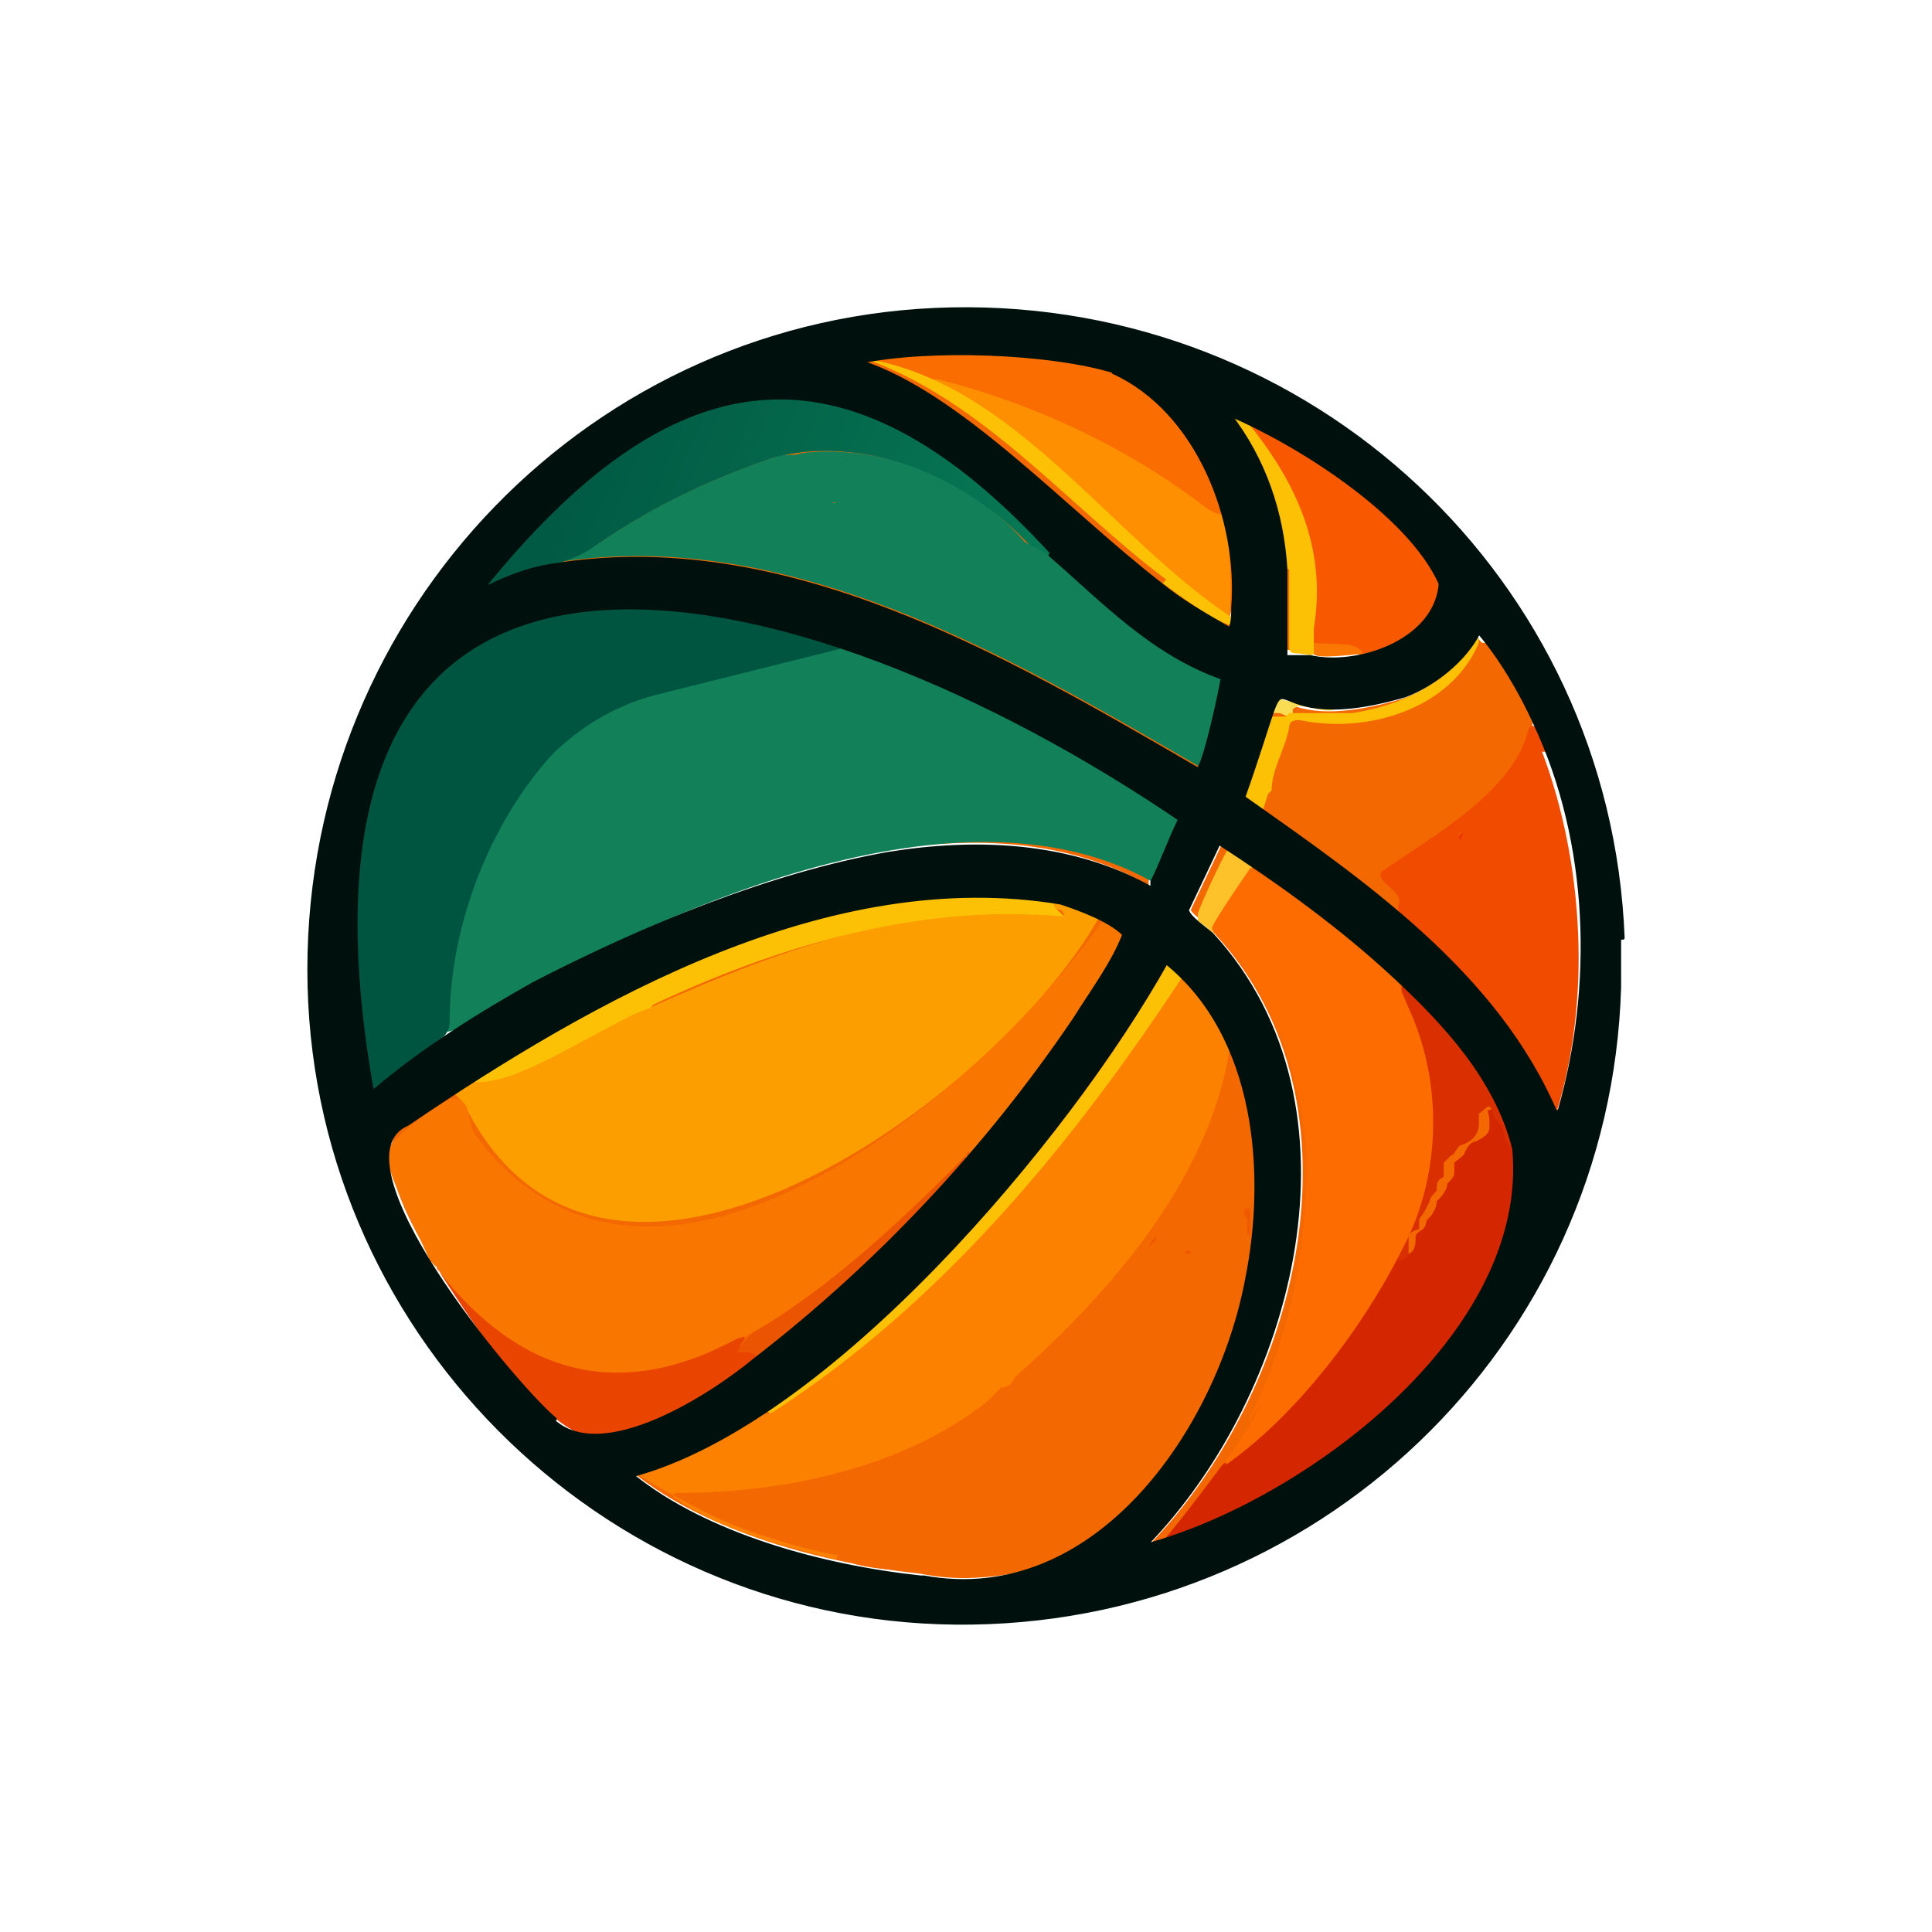 <?xml version="1.0" encoding="UTF-8"?>
<svg id="Layer_1" xmlns="http://www.w3.org/2000/svg" xmlns:xlink="http://www.w3.org/1999/xlink" version="1.1" viewBox="0 0 55 55">
  <!-- Generator: Adobe Illustrator 30.0.0, SVG Export Plug-In . SVG Version: 2.1.1 Build 123)  -->
  <defs>
    <style>
      .st0 {
        fill: none;
      }

      .st1 {
        fill: #da2f00;
      }

      .st2 {
        fill: url(#linear-gradient2);
      }

      .st3 {
        fill: url(#linear-gradient1);
      }

      .st4 {
        fill: url(#linear-gradient3);
      }

      .st5 {
        fill: url(#linear-gradient4);
      }

      .st6 {
        fill: #005540;
      }

      .st7 {
        fill: #fd8f00;
      }

      .st8 {
        fill: #fa6d00;
      }

      .st9 {
        fill: #eb852a;
      }

      .st10 {
        fill: #00110d;
        stroke: #00110d;
        stroke-linecap: round;
        stroke-linejoin: round;
        stroke-width: .1px;
      }

      .st11 {
        fill: #ec3c00;
      }

      .st12 {
        fill: #ee5000;
      }

      .st13 {
        fill: #f97700;
      }

      .st14 {
        fill: url(#linear-gradient);
      }

      .st15 {
        fill: #f9dc53;
      }

      .st16 {
        fill: #fdc324;
      }

      .st17 {
        fill: #fd9e00;
      }

      .st18 {
        fill: #fc6c01;
      }

      .st19 {
        fill: #12815a;
      }

      .st20 {
        fill: #eb5401;
      }

      .st21 {
        fill: #fdc129;
      }

      .st22 {
        fill: #f36800;
      }

      .st23 {
        fill: #fb7704;
      }

      .st24 {
        fill: #fd8100;
      }

      .st25 {
        fill: #fad46b;
      }

      .st26 {
        fill: #e94400;
      }

      .st27 {
        fill: #fcc005;
      }

      .st28 {
        fill: #f0bd3c;
      }

      .st29 {
        fill: #1c865c;
      }

      .st30 {
        fill: #d42600;
      }

      .st31 {
        fill: #f05900;
      }

      .st32 {
        fill: #f75800;
      }

      .st33 {
        fill: #f14b00;
      }

      .st34 {
        fill: #fbbf30;
      }
    </style>
    <linearGradient id="linear-gradient" x1="3981.1" y1="-977.7" x2="4028.5" y2="-997.3" gradientTransform="translate(-1574.7 -380.9) scale(.4 -.4)" gradientUnits="userSpaceOnUse">
      <stop offset="0" stop-color="#015a44"/>
      <stop offset=".7" stop-color="#087c56"/>
      <stop offset="1" stop-color="#01674f"/>
    </linearGradient>
    <linearGradient id="linear-gradient1" x1="3981.4" y1="-977.1" x2="4028.7" y2="-996.8" gradientTransform="translate(-1574.7 -380.9) scale(.4 -.4)" gradientUnits="userSpaceOnUse">
      <stop offset="0" stop-color="#015a44"/>
      <stop offset=".7" stop-color="#087c56"/>
      <stop offset="1" stop-color="#01674f"/>
    </linearGradient>
    <linearGradient id="linear-gradient2" x1="3980.8" y1="-978.4" x2="4028.2" y2="-998.1" gradientTransform="translate(-1574.7 -380.9) scale(.4 -.4)" gradientUnits="userSpaceOnUse">
      <stop offset="0" stop-color="#015a44"/>
      <stop offset=".7" stop-color="#087c56"/>
      <stop offset="1" stop-color="#01674f"/>
    </linearGradient>
    <linearGradient id="linear-gradient3" x1="3978" y1="-985.1" x2="4025.3" y2="-1004.8" gradientTransform="translate(-1574.7 -380.9) scale(.4 -.4)" gradientUnits="userSpaceOnUse">
      <stop offset="0" stop-color="#015a44"/>
      <stop offset=".7" stop-color="#087c56"/>
      <stop offset="1" stop-color="#01674f"/>
    </linearGradient>
    <linearGradient id="linear-gradient4" x1="3980.4" y1="-979.3" x2="4027.8" y2="-999" gradientTransform="translate(-1574.7 -380.9) scale(.4 -.4)" gradientUnits="userSpaceOnUse">
      <stop offset="0" stop-color="#015a44"/>
      <stop offset=".7" stop-color="#087c56"/>
      <stop offset="1" stop-color="#01674f"/>
    </linearGradient>
  </defs>
  <g>
    <g>
      <path class="st22" d="M31.8,10.6c-1.9-.6-5.3-.7-7.3-.3,2.8,1,5.8,4.2,8.5,6.3.6.5,1.3.9,2,1.3,0-.1,0-.5.1-.6.2-2.5-.9-5.6-3.4-6.7h0Z"/>
      <path class="st22" d="M13.7,16.8c.6-.3,1.3-.6,2-.7h0c6.6-1.1,12.9,2.7,18.4,5.8.2-.2.8-2.5.7-2.6-1.9-.8-3.4-2.2-4.9-3.5-6-6.6-11-5.6-16.3,1ZM19.6,15.6h0ZM32.6,20.7h0ZM30.7,19.6h0Z"/>
      <path class="st22" d="M10.5,31c1.4-1.2,3-2.2,4.6-3.1h0c3.1-1.6,6.7-3.1,10.1-3.7,2.6-.4,5.2-.3,7.5,1,0,0,0-.1,0-.2h0c.3-.6.5-1.2.8-1.8-10.8-7.3-26.5-11.3-23.1,7.7ZM18.5,26h0ZM13.2,25.7h0Z"/>
      <path class="st22" d="M36.6,18.5h.7c1.3.5,3.5-.3,3.7-1.9-.9-2.1-4.1-4-6-4.8,1,1.2,1.5,2.8,1.6,4.4v1.5c0,.2,0,.6,0,.9h0Z"/>
      <path class="st22" d="M43.2,32.7c-.4-1.9-2-3.6-3.4-4.9-1.6-1.4-3.3-2.7-5-3.8l-.9,1.9c0,.1.6.5.7.7,4.5,4.9,2.3,13.1-1.9,17.4,4.6-1.2,11-6,10.5-11.3h0Z"/>
      <path class="st22" d="M35.5,36.4c.6-3.1.3-6.9-2.3-9.1-2.8,5-9.5,13.1-15.2,14.6,2.1,1.7,5.4,2.6,8.2,2.9,5,1,8.4-4.2,9.2-8.5h0Z"/>
      <path class="st22" d="M15.8,40.3c1.4,1.4,4.6-.7,5.8-1.7,3.5-2.7,6.6-6,9.1-9.7.5-.7,1.1-1.6,1.4-2.4-.4-.4-1.2-.7-1.8-.9-6.6-1.1-13.4,2.6-18.6,6.3-2.3,1,2.9,7.4,4.2,8.4h0Z"/>
      <path class="st22" d="M43.6,20.7c-.4-1-.9-1.9-1.6-2.6-.4.8-1.2,1.5-2.1,1.8-4.8,1.4-2.8-2.2-4.6,2.9,3.4,2.4,7.2,5,8.9,9,1-3.6.8-7.7-.7-11h0Z"/>
    </g>
    <g>
      <path class="st0" d="M13.3,25.7h0Z"/>
      <path class="st7" d="M34.6,13.7c.1.2.2.5.2.8,0,.3-.3,0-.4,0-2.3-1.8-5-3.1-7.8-3.8-.3,0-.4,0-.1.2,3.3,1.6,5.5,4.9,8.5,6.9,0,0,0-.1,0-.2.1-1.3,0-2.6-.4-3.8,0,0-.1-.2,0,0h0s0,0,0,0Z"/>
      <path class="st32" d="M35.3,12c1.7,1.7,2.4,3.7,2,6.1,0,.1,0,.2,0,.2.4,0,1,0,1.2.2.4.4.9,0,1.3-.2.6-.3,1.3-1.1,1.1-1.8-.9-1.9-3.7-3.6-5.5-4.5,0,0-.3-.1-.2,0h0s0,0,0,0Z"/>
      <path class="st8" d="M26.2,10.8c.2,0,.4,0,.5,0,2.8.7,5.5,2,7.7,3.7.2.1.5.3.4-.1-.8-4.6-6.4-4.7-10.1-4.2-.2,0-.2,0,0,.1.5,0,1,.3,1.5.4h0s0,0,0,0Z"/>
      <path class="st23" d="M38.8,18.6c-.2-.4-1-.2-1.4-.3,0,0,0,0,0,0,0,0,0,0,0,0,0,0-.2.2,0,.3,0,0,0,0,0,0,0,.2,1.3,0,1.6,0,.1,0-.1,0-.1,0h0s0,0,0,0Z"/>
      <path class="st27" d="M33.1,16.6c.4.3,1.6,1.2,2,1.2,0,0,0,0,0-.2-3.5-2.3-6.2-6.7-10.5-7.4,3.4,1.2,5.8,4.2,8.6,6.3h0Z"/>
      <path class="st28" d="M35.1,16.2c0,.5,0,1.1,0,1.6,0,0,0,0,0,0,0,0,0,0,0-.1.1-.6,0-1.4,0-2,0,0,0-.1,0,0,0,.1,0,.3,0,.4h0s0,0,0,0Z"/>
      <path class="st25" d="M36.7,16.2c0,0,0,1.3,0,1.5,0-.5,0-1,0-1.4,0,0,0,0,0,0Z"/>
      <path class="st19" d="M27.9,13.8c.2.1.3.3.5.4-.1-.1-.3-.3-.5-.4h0Z"/>
      <path class="st19" d="M29.4,15.7c-1.5-1.9-4.1-3.1-6.6-2.8-.2.1-.5,0-.7.1-1.8.6-3.5,1.4-5.1,2.5-.3.2-.7.4-1.1.5,0,0,0,0,0,0,0,0,0,0,0,0,6.5-1,12.7,2.6,18.2,5.8.1,0,.2.1.3,0,.2-.4.6-1.9.7-2.4,0-.1,0-.2-.1-.2-1.8-.7-3.2-2-4.5-3.3,0,0-.2-.1-.3-.1-.2,0-.3.2-.4.2,0,0,0-.2-.1-.3h0ZM23.8,14.2c.1.2-.2.1-.3,0h0"/>
      <path class="st19" d="M29.1,14.9c0,0,.2.2.2.2,0,0-.2-.1-.2-.2h0Z"/>
      <path class="st19" d="M28.6,14.4c.1,0,.2.2.3.3,0,0-.2-.2-.3-.3h0Z"/>
      <path class="st29" d="M22.8,12.9c-.1,0-.3.1-.5,0,.1.1.4,0,.5,0h0Z"/>
      <path class="st30" d="M43.3,32.6c-.1-.2-.1-.5-.3-.7,0,0,0-.1-.1-.2,0,0-.1-.3-.2-.3-.1,0-.2.2-.3.2-.1,0,0,.1,0,.3,0,0,0,.1,0,.2,0,.2-.2.3-.4.4-.1,0-.2.1-.3.3,0,.1-.2.2-.3.3,0,.1,0,.2,0,.3,0,.1-.1.2-.2.3,0,.2-.2.4-.3.5,0,0,0,.2-.1.3,0,.1-.2.2-.2.3,0,0,0,.1-.1.2,0,0-.2.1-.2.2,0,.2,0,.4-.2.5-.1,0-.2,0-.2-.1,0,0,0-.1,0-.1-1.1,2.2-3.1,4.7-5.1,6.2-.6.8-1.2,1.6-1.8,2.3,0,.1,0,.2.1.1,4.5-1.6,10.9-6.1,10.3-11.4h0s0,0,0,0Z"/>
      <path class="st1" d="M39.8,28c1.1,2.3,1.1,5.1,0,7.4,0,.1,0,.2,0,.4,0,0,0,0,0,.1,0,0,.2,0,.3-.2,0-.1,0-.3,0-.5,0-.1.2-.2.3-.2,0,0,0-.2,0-.3.1-.1.2-.3.3-.5,0-.1.1-.2.2-.3,0-.2,0-.3.2-.4,0,0,0,0,0-.1,0,0,0-.2,0-.3,0,0,.1-.1.2-.2.1,0,.2-.3.3-.3.3-.1.5-.3.5-.6,0-.2,0-.3,0-.3,0,0,0,0,0,0,.2-.1.3-.4.4,0,0,.2.3.3.3.5,0,0,.1.5.2.4-.4-1.8-1.9-3.4-3.2-4.7,0-.1-.2-.1-.3,0h0s0,0,0,0Z"/>
      <path class="st21" d="M35.6,24.5s0,0,0-.1c-.1,0-.5-.4-.6-.3-.2.3-.8,1.6-.9,1.9,0,0,0,.1,0,.2.1.1.4.3.6.5,0,0,0,0,0,0,0,0-.1-.1-.1-.2,0,0,0,0,0-.1,0-.2.5-.8.8-1.3.2-.2.2-.4.3-.5h0s0,0,0,0Z"/>
      <path class="st22" d="M39.8,25.8c0-.3-.4-.5-.5-.7,0-.1.2-.3.3-.4,1.4-1,3.4-2.1,3.9-3.8,0-.2.2-.2.1-.4,0,0,0,0,0,0-.3-.8-.8-1.5-1.3-2.2,0,0-.1,0-.2,0-.8,1.8-3.2,2.5-5,2.1-.2,0-.3,0-.4.2-.1.4-.3.8-.4,1.2,0,.3,0,.6-.2.8,0,.2-.2.3-.1.5,1.1.9,2.4,1.7,3.5,2.7.1,0,.3.2.4,0h0s0,0,0,0Z"/>
      <path class="st15" d="M38.9,20.1c-.2,0-.4,0-.6,0,.2,0,.4,0,.6,0h0s0,0,0,0Z"/>
      <path class="st15" d="M36.8,20.3s0,0,0,0c0,0,0,0,0,0,0,0,0,0,0,0Z"/>
      <path class="st15" d="M36.8,20.3s0,0,0-.1c0,0,.1-.1.2-.1.3,0,.7.2,1,.1,0,0,0,0,0,0-.5,0-1.1-.2-1.6-.3-.1,0-.1,0-.2.2,0,0,0,.2,0,.2,0,0,0,0,.1,0,0,0,0,0,.1,0,.1,0,.2.1.3.1h0s0,0,0,0Z"/>
      <path class="st34" d="M38.4,20.1c0,0,.2,0,.2,0-.2,0-.5,0-.7,0,0,0,0,0,0,0,.1,0,.3,0,.4,0,0,0,0,0,0,0Z"/>
      <path class="st30" d="M40,35c0,0,0,.2-.1.3.2,0,.1-.1.1-.3h0s0,0,0,0Z"/>
      <path class="st12" d="M37.6,33.1c0,0,0-.3,0-.4,0,.1,0,.2,0,.4h0Z"/>
      <g>
        <path class="st0" d="M37.1,31.5s0,0,0,0c0,0,0,0,0,0Z"/>
        <polygon class="st0" points="37.1 31.9 37.1 31.9 37.1 31.9 37.1 31.9"/>
        <path class="st0" d="M37.2,31.8c0,0,0-.2,0-.2,0,0,0,.2,0,.2Z"/>
        <path class="st0" d="M37.3,32.3s0,0,0,0c0,.4.1,1.3,0,1.5.1-.2,0-1.2,0-1.6h0Z"/>
        <path class="st0" d="M37.6,33.3c0-.1,0-.3,0-.4,0-.1,0-.2-.1-.3,0,.2,0,.5,0,.7h0Z"/>
        <path class="st0" d="M37.5,34.9c0,.2,0,.3,0,.5,0-.2,0-.3,0-.5Z"/>
        <path class="st18" d="M39.9,28.2s0,0,0,0c0-.1,0-.1,0-.2,0,0,0,0,0,0-.8-1-2.4-2-3.5-2.8-.4-.2-.7-.4-.8-.5,0,0,0,0,0,0-.2.3-.9,1.3-1.1,1.7,0,0,0,.1.1.2,1.7,1.8,2.5,4.1,2.6,6.5,0,0,0-.1,0-.2,0,2.7-.5,5.4-1.8,7.8,0,0-.1.2,0,0,0,0,.1-.2.2-.3h0c.1-.2.3-.4.4-.6-.3.6-.7,1.2-1.1,1.8,0,0,0,.1,0,.1,2-1.4,3.9-3.9,5-6.1h0c1.2-2.2,1.2-5.1,0-7.3h0ZM37,31.4s0,0,0,0c0,0,0,0,0,0ZM37.1,31.9h0Z"/>
      </g>
      <path class="st33" d="M44,21.4c0-.1-.3-1.1-.5-.6-.4,1.7-2.7,3-4,3.9,0,0-.2.1-.2.2,0,.3.7.5.5.9,0,0,0,.2.1.3,1.8,1.6,3.4,3.4,4.4,5.6,1-3.2.8-7.1-.4-10.3h0s0,0,0,0ZM41.6,23.9c-.2,0,0-.3,0-.2,0,0,0,.2,0,.2,0,0,0,0,0,0Z"/>
      <path class="st11" d="M41.6,23.9c0,0,.1-.2,0-.2,0,0-.2.2,0,.2,0,0,0,0,0,0Z"/>
      <path class="st17" d="M13.2,31.4c3.9,8,15.1,0,18.1-5.3,0-.2-1.1-.5-1.3-.4-.1,0,0,.2.2.2,0,0,.2.2,0,.2-5.7-.7-10.9,2.3-15.9,4.5-.2.1-.5,0-.8,0-.2,0-.3.1-.5.2,0,0-.1.1-.1.2,0,.1.1.2.2.3h0s0,0,0,0Z"/>
      <path class="st13" d="M12.4,36c4.2,6.5,10.7,1.6,15.1-3.1,0,0,0,.2,0,.3-.1.1-.3.3-.4.5,1.6-1.6,3.8-4.4,5-6.8,0-.1.1-.3,0-.4-.2-.1-.4-.3-.7-.3-3.4,4.9-12.8,12.8-17.8,6.2-.2-.2-.2-.5-.3-.8,0-.2-.3-.4-.5-.3-.6.3-1.2.8-1.7,1.3-.1.1-.2.2-.1.4.3,1,.8,1.9,1.2,2.8,0,.1.2.2.2.3h0s0,0,0,0Z"/>
      <path class="st26" d="M21.8,38.6c0,0,.2-.2,0-.2,0,0,0,0-.2,0,0,0-.2,0-.2,0,0,0-.2,0-.2,0-.3,0,0-.2,0-.3,0-.1-.1,0-.2,0-3.5,1.9-6.3.9-8.5-1.9-.1-.1-.1-.2,0,0,1,1.5,3.1,4.9,4.8,4.8.7,0,1.3-.3,2-.6.9-.4,1.9-1,2.5-1.6h0s0,0,0,0Z"/>
      <path class="st20" d="M27.6,32.9c0-.1,0-.2-.1,0-1.8,1.8-3.8,3.7-6,5-.2.1-.3.3-.4.4,0,0-.1.1-.1.2,0,0,.2,0,.3,0,0,0,0,0,0,0,0,0,.1,0,.2.1.1,0,.2,0,.2,0,0,0,0,.2,0,.1,1-.7,1.9-1.6,2.8-2.5.3-.3.5-.6.8-.9.5-.4.9-.8,1.3-1.3.3-.3.5-.6.8-.9,0,0,.1-.1.1-.2h0s0,0,0,0Z"/>
      <path class="st27" d="M36.7,16.2c0,.4,0,.9,0,1.3,0,.3,0,.6,0,.9,0,.1,0,.2.2.2.2,0,.5.1.5,0,0,0,0-.2,0-.3,0-.1,0-.3,0-.4.4-2.4-.6-4.3-1.9-5.9,0,0-.3-.3-.4-.2,0,0,0,.1,0,.2.9,1.2,1.4,2.7,1.5,4.2h0s0,0,0,0Z"/>
      <path class="st27" d="M36.2,22.5c0-.6.4-1.2.5-1.8,0-.2.2-.2.3-.2,1.9.4,4.3-.3,5.1-2.2,0-.2,0-.2-.2,0-.7,1.2-2.1,1.8-3.4,2-.5,0-1,0-1.6,0,0,0-.2,0-.2,0,0,0,0,0-.1.1,0,0,0,0-.1,0,0,0-.2,0-.3,0-.4.4-.5,1.6-.8,2.2,0,.2-.2.3,0,.4.5.5.5.2.7-.4h0s0,0,0,0Z"/>
      <path class="st27" d="M21.9,40.3c5-3,8.9-7.7,11.9-12.6,0-.1-.2-.3-.3-.4-.1,0-.3,0-.3.2-2.8,4.9-6.8,9.2-11.3,12.6,0,0,0,0-.1,0,0,0,0,.1.1.1h0,0Z"/>
      <path class="st27" d="M18.6,28.6c3.6-1.7,7.7-2.9,11.7-2.5,0,0-.2-.2-.3-.3,0,0,0-.1,0-.1,0,0,.2,0,.2,0,0,0,0,0,0,0,0,0,0,0-.2,0-5.7-1-11.6,2.1-16.5,4.9-.1,0-.2.1,0,.2,1.3.1,3.6-1.6,5-2.1h0s0,0,0,0Z"/>
      <path class="st13" d="M24.7,36.1c.5-.5,1.2-1,1.6-1.6-.5.5-1.2,1.1-1.6,1.6h0Z"/>
      <path class="st9" d="M28.2,44.9c-.6,0-1.3,0-1.9,0,0,0,0,0,0,0,.7,0,1.7,0,2.4,0-.2,0-.4,0-.5,0h0Z"/>
      <path class="st16" d="M26.9,35.6c-.3.3-.7.7-1,1,.3-.3.8-.6,1-1h0,0Z"/>
      <path class="st16" d="M27.7,34.8c-.2.2-.5.4-.7.7.2-.2.5-.4.7-.7,0,0,0,0,0,0Z"/>
      <path class="st13" d="M26.4,34.4c.2-.2.4-.3.5-.5-.2.2-.4.3-.5.5h0Z"/>
      <path class="st19" d="M23.4,18.4s0,0,0,0c0,0,0,0,0,0Z"/>
      <path class="st19" d="M22.3,18.5c-5.6,0-9.6,5.1-9.6,10.7,0,.2,0,.2.3.1,5.1-3.1,14.1-7.4,19.8-4.2.2.1.3,0,.4-.2.2-.5.4-1,.6-1.5,0-.2,0-.3-.1-.4-3.1-1.9-6.3-3.6-9.7-4.9,0,0-.1,0-.2,0-.2.3-.9.2-1.3.2h0Z"/>
      <path class="st24" d="M23.8,44.4c-1.5-.4-3.2-.8-4.5-1.7-.2-.1-.2-.2,0-.2,3,0,6.4-.7,8.8-2.6.1-.1.3-.3.4-.4.2,0,.3-.1.4-.3,2.7-2.4,5.5-5.6,6.1-9.3-.3-.7-.7-1.4-1.1-2-.1-.1-.2-.2-.3,0-3.1,4.7-6.8,9.2-11.6,12.3-.2.1-.4,0-.5,0-.6.3-1.1.8-1.7,1-.5.3-1,.5-1.6.6,0,0-.2,0-.2,0,0,0,.1.2.2.2,1.9,1.2,4.1,2.1,6.4,2.4,0,0-.4,0-.5-.1,0,0-.1,0-.2-.2h0s0,0,0,0Z"/>
      <path class="st22" d="M35.5,36.3c.3-2,.6-4.4-.4-6.1,0,0,0,0,0,.2-.3,1.7-1.3,3.4-2.2,5-1.2,1.3-2.3,2.7-3.6,3.8-.2.2-.6.3-.8.6-2.5,2.1-5.8,2.7-9,2.8,0,0-.1,0-.2,0,0,0,0,0,0,0,1.2.8,2.8,1.3,4.3,1.6,0,0,.1,0,.2,0,.1,0,0,.1.2.2.6.3,1.8.3,2.6.4,4.9.9,8.2-4.3,9-8.5h0ZM35.7,34.4c0,.2,0,.6,0,.8,0,0,0,0,0,0,0,0,0-.2,0-.3,0-.1-.1-.2,0-.3,0,0,.1-.1.2-.1,0,0,0,0,0,0ZM33.8,35.7c-.2,0,0-.2.1-.1,0,0,0,.2-.1.1Z"/>
      <path class="st31" d="M32.9,35.2c0,0-.2.2-.2.3,0,0,.3-.2.2-.3,0,0,0,0,0,0Z"/>
      <path class="st31" d="M35.6,35.2c0-.2,0-.7,0-.8,0,0,0,0-.1,0-.1,0-.1.2,0,.3,0,.1,0,.3,0,.4,0,0,0,0,0,0h0s0,0,0,0Z"/>
      <path class="st31" d="M33.8,35.7c.1,0,.1,0,.1-.1,0,0-.3,0-.1.1Z"/>
      <path class="st14" d="M28.9,14.7c0,0,.1.1.2.2,0,0-.1-.1-.2-.2h0Z"/>
      <path class="st3" d="M28.4,14.2c0,0,.1,0,.2.1,0,0-.1,0-.2-.1Z"/>
      <path class="st2" d="M30,15.7c-.2-.2-.5-.5-.7-.7.2.2.5.5.7.7h0Z"/>
      <path class="st19" d="M15.6,16.1c.5-.1,1-.3,1.4-.6,1.6-1.1,3.3-1.9,5.1-2.5,2.5-.6,5.2.5,7,2.3,0,0,.2.2.3.3.1.1.1.3.2.4,0,0,.3,0,.4-.1.1-.1,0-.2,0-.4-6-6.4-10.9-5.2-16.2,1.2,0,0,.2,0,.2,0,.6-.3,1.1-.4,1.7-.6,0,0,0,0,0,0Z"/>
      <path class="st4" d="M15.6,16.1c.5-.1,1-.3,1.4-.6,1.6-1.1,3.3-1.9,5.1-2.5,2.5-.6,5.2.5,7,2.3,0,0,.2.2.3.3.1.1.1.3.2.4,0,0,.3,0,.4-.1.1-.1,0-.2,0-.4-6-6.4-10.9-5.2-16.2,1.2,0,0,.2,0,.2,0,.6-.3,1.1-.4,1.7-.6,0,0,0,0,0,0Z"/>
      <path class="st29" d="M22.8,12.9c-.2,0-.3,0-.5,0,.1,0,.3,0,.5,0,0,0,0,0,0,0Z"/>
      <path class="st5" d="M22.8,12.9c-.2,0-.3,0-.5,0,.1,0,.3,0,.5,0,0,0,0,0,0,0Z"/>
      <path class="st6" d="M24.1,18.4s-.2,0-.5-.2c0,0-.1-.1-.3-.2-3.2-1.3-5.9-1.4-8-.6-7.8,2.3-4.7,14-4.7,14l.5-.7c.5-.4.9-.7,1.4-1.1.2-.1.3-.3.3-.5,0-2.7,1.1-5.6,2.9-7.6.8-.8,1.8-1.4,2.9-1.7l5.6-1.4h0Z"/>
      <path class="st19" d="M23,14.3c0,0,.2,0,.3,0,.1,0,.3,0,.4,0,.3,0,.6,0,.8,0,.1,0,.3,0,.3-.2,0,0,0-.2,0-.2-.5-.2-1.1,0-1.7,0,0,0,0,0-.1,0,0,0,0,0,0,0,0,0,0,0,0,0,0,0,0,0,0,0,0,0-.1,0-.2,0v.3c.1,0,.2,0,.3,0,0,0,0,0,.1,0,0,0,0,0,0,0,0,0,0,0,0,0,0,0,0,0,0,0,.2,0,.3,0,.5,0,0,0,.1-.1.1-.2,0,0,0-.1-.2-.1-.2,0-.5,0-.7.1-.1,0-.1.3,0,.3.3,0,.5,0,.8,0,0,0,.2,0,.2-.2,0,0,0-.2-.2-.2-.1,0-.2,0-.4,0-.1,0-.2,0-.3,0v.3s0,0,0,0c0,0,0,0,0,0,0,0,0,0,0,0,0,0,0,0,0,0,0,0,0,0,0,0,0,0,0,0,0,0,0,0,0,0,0,0,0,0,.2,0,.3,0v-.3c-.1,0-.2,0-.2,0,0,0-.2,0-.2,0-.2,0-.3,0-.5.1,0,0-.1,0-.1.2,0,0,0,.1.2.1.3,0,.5,0,.8-.1,0,0,.1,0,.2,0,0,0,0,0,0,0,0,0,0,0,0,0,0,0,0,0,.1,0,.1,0,.3,0,.4,0,0,0,0,0,0,0,0,0,0,0,0,0,0,0,0,0,0,0,0,0,0,0,0,0,0,0,0,0,0,0,0,0,0,0,0,0,0,0,0,0,0,0v-.2c0,0,0,0,0,0,0,0,0,0,0,0,0,0,0,0,0,0,0,0,0,0,0,0,0,0,0,0,0,0,0,0,0,0,0,0,0,0,0,0,0,0,0,0,0,0,0,0,0,0,0,0,0,0,0,0,0,0,0,0,0,0,0,0,0,0,0,0-.1,0-.2,0-.1,0-.3,0-.4,0,0,0,0,0,0,0,0,0,0,0,0,0,0,0,0,0-.1,0,0,0-.1,0-.2,0,0,0-.1,0-.2,0,0,0,0,0,0,0,0,0,0,0,0,0,0,0,0,0,0,0,0,0-.2,0-.2,0,0,0,0,.2,0,.2h0Z"/>
      <path class="st19" d="M27.7,14.7c.4,0,.8.4,1.1.6.3.2.7.4.9.7v-.2c-.1,0-.5-.1-.7-.3-.1,0-.3,0-.2.2,0,.2.2.3.4.5.1.1.3.2.5.3.1,0,.3,0,.2-.2-.2-.4-.6-.6-.9-.8-.2,0-.4-.2-.5-.3-.2-.1-.4-.3-.6-.4-.3-.2-.5-.4-.8-.5-.1,0-.3,0-.2.2,0,.3.4.5.6.7.3.2.5.5.8.8,0,0,.2,0,.2,0,0,0,0-.2,0-.2-.3-.2-.5-.5-.8-.8-.1,0-.2-.2-.3-.3,0,0-.1,0-.1-.1,0,0,0,0,0-.1l-.2.2c.2.1.5.3.7.4.2.2.4.3.6.5.3.2.7.4,1,.6,0,0,.2.1.2.2,0,0,0,0,0,.1,0,0,0,0,0,0,0,0,0,0,0,0,0,0,0,0,0,0l.2-.2s0,0,0,0c0,0,0,0,0,0t0,0s0,0,0,0c0,0-.1,0-.2-.1,0,0-.1,0-.2-.2,0,0,0,0,0,0,0,0,0,0,0,0,0,0,0,0,0,0,0,0,0,0,0,0,0,0,0,0,0,0,0,0,0,0,0,0l-.2.2c.3.2.7.3,1,.3.1,0,.2-.2.1-.2-.2-.4-.6-.6-1-.8-.4-.2-.8-.5-1.2-.6,0,0-.2,0-.2.1,0,0,0,.2.1.2h0Z"/>
    </g>
  </g>
  <path class="st10" d="M46.2,26.7c-.4-10.2-8.9-18.1-19.1-17.9-10.2.2-18.3,8.6-18.3,18.8,0,10.2,8.3,18.5,18.4,18.6,10.2.1,18.6-7.9,18.9-18.1,0-.4,0-.9,0-1.4h0ZM41,16.7c-.2,1.6-2.4,2.3-3.7,2h-.7c0-.4,0-.8,0-1v-1.5c-.1-1.6-.6-3.1-1.6-4.4,1.9.8,5.1,2.8,6,4.8h0ZM31.7,10.6c2.4,1.1,3.6,4.2,3.4,6.7,0,.2,0,.5-.1.6-.7-.4-1.4-.8-2-1.3-2.7-2.1-5.7-5.4-8.5-6.3,1.9-.4,5.4-.3,7.3.3h0ZM29.9,15.8c1.5,1.3,2.9,2.8,4.9,3.5,0,.1-.5,2.5-.7,2.6-5.5-3.2-11.8-6.9-18.4-5.8h0c-.7.1-1.4.4-2,.7,5.3-6.6,10.3-7.6,16.3-1ZM33.6,23.3c-.3.6-.5,1.2-.8,1.8h0c0,0,0,.1,0,.2-2.3-1.3-5-1.4-7.5-1-3.4.6-7,2.1-10.1,3.7h0c-1.6.9-3.2,1.9-4.6,3.1-3.4-19,12.3-15.1,23.1-7.7h0ZM15.8,40.4c-1.2-1-6.5-7.4-4.2-8.4,5.3-3.6,12-7.4,18.6-6.3.6.2,1.4.5,1.8.9-.3.8-.9,1.6-1.4,2.4-2.5,3.7-5.6,7-9.1,9.7-1.2,1-4.4,3.1-5.8,1.7h0ZM26.2,44.9c-2.8-.3-6.1-1.2-8.2-2.9,5.6-1.5,12.4-9.6,15.2-14.6,2.6,2.1,2.9,6,2.3,9-.8,4.3-4.3,9.4-9.2,8.5h0ZM32.6,44c4.2-4.3,6.4-12.5,1.9-17.4-.1-.1-.7-.5-.7-.7l.9-1.9c1.7,1.1,3.5,2.4,5,3.8,1.4,1.3,2.9,2.9,3.4,4.9.5,5.3-6,10.1-10.5,11.3h0ZM44.3,31.7c-1.7-4-5.5-6.6-8.9-9,1.8-5.1-.2-1.5,4.6-2.9.8-.3,1.7-1,2.1-1.8.6.7,1.2,1.7,1.6,2.6,1.6,3.4,1.7,7.5.7,11h0Z"/>
</svg>